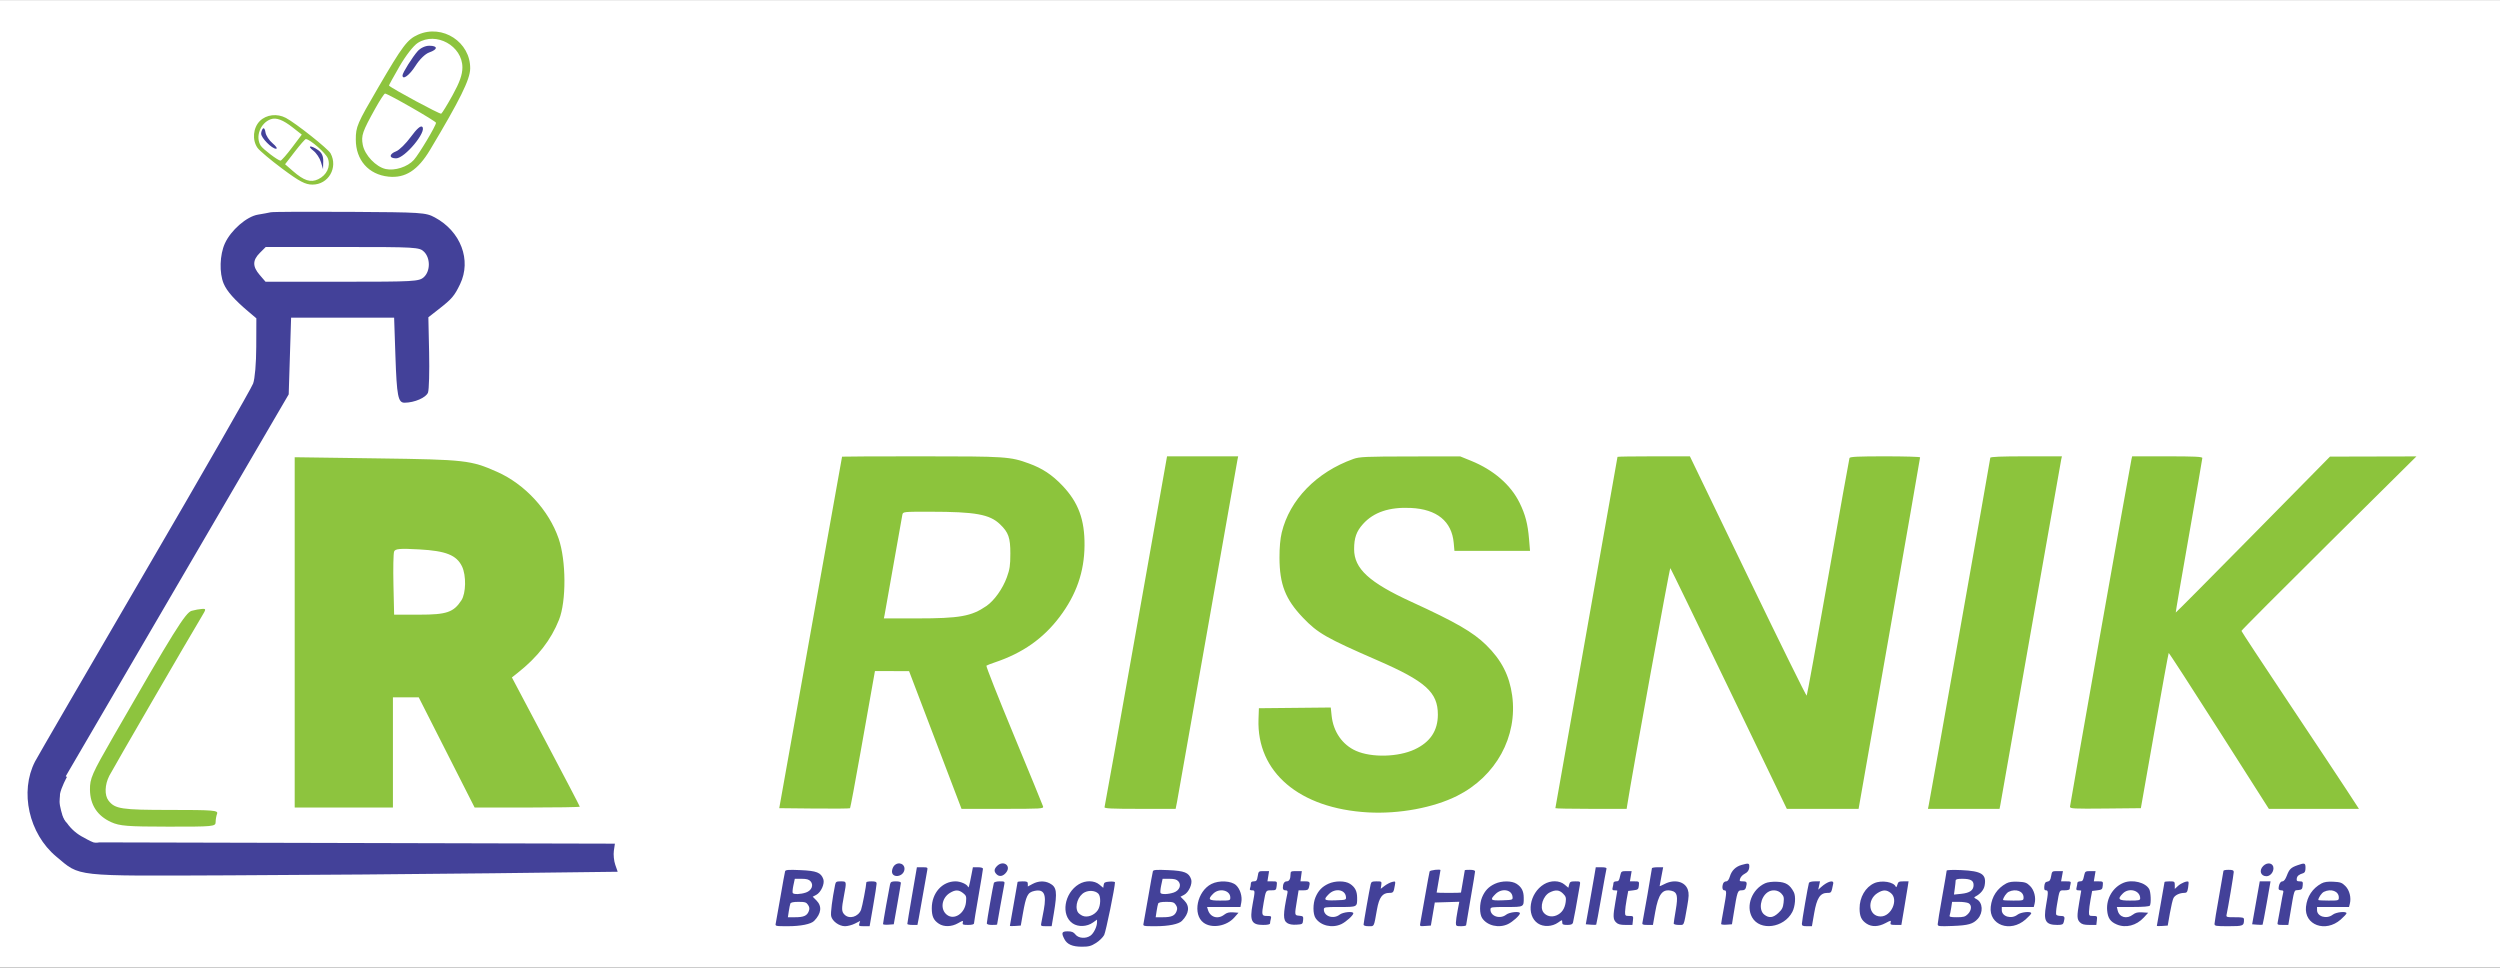 <svg width="1062" height="411" viewBox="0 0 1062 411" fill="none" xmlns="http://www.w3.org/2000/svg">
<rect x="0" y="0" width="1062" height="411" fill="#808080" stroke="none"/>
<rect width="1062" height="410.847" transform="translate(0 0.051)" fill="white"/>
<path fill-rule="evenodd" clip-rule="evenodd" d="M177.435 21.721C175.232 24.184 170.986 30.963 170.986 32.019C170.986 34.163 173.963 31.974 176.493 27.97C178.245 25.197 180.634 22.871 182.345 22.274C186.057 20.981 186.065 19.431 182.359 19.431C180.662 19.431 178.644 20.369 177.435 21.721ZM174.538 58.12C172.424 61 169.615 63.767 168.296 64.268C165.222 65.437 165.194 67.266 168.252 67.266C171.932 67.266 181.398 55.898 179.39 53.89C178.726 53.225 177.074 54.666 174.538 58.12ZM111.701 54.617C111.282 55.044 110.938 56.024 110.938 56.795C110.938 58.573 115.503 63.197 117.253 63.19C117.978 63.187 117.337 62.157 115.831 60.9C114.324 59.643 112.95 57.541 112.778 56.228C112.605 54.916 112.12 54.191 111.701 54.617ZM133.101 64.005C134.375 64.986 135.824 67.151 136.321 68.817L137.225 71.846L137.312 68.597C137.373 66.326 136.718 64.868 135.137 63.762C132.027 61.583 130.232 61.798 133.101 64.005ZM115.009 90.173C114.169 90.375 111.738 90.825 109.604 91.174C104.792 91.96 98.092 97.781 95.535 103.397C93.332 108.234 93.097 115.921 95.013 120.478C96.38 123.733 99.647 127.412 105.725 132.541L108.902 135.223L108.857 147.299C108.831 154.388 108.279 160.846 107.522 162.937C106.812 164.896 86.061 201.078 61.41 243.341C36.758 285.605 15.821 321.672 14.883 323.492C8.279 336.307 12.261 354.165 23.885 363.861C34.293 372.542 30.433 372.122 97.186 371.846C129.66 371.712 180.117 371.314 209.313 370.963L262.397 370.323L261.363 367.358C260.794 365.727 260.527 363.041 260.769 361.389L261.211 358.386L151.724 358.113L42.238 357.841C42.238 357.841 40.636 358.155 39.693 357.841C38.36 357.397 35.622 355.806 35.622 355.806C32.799 354.414 30.239 352.212 28.497 349.699C26.602 347.867 26.133 345.202 25.444 342.066C25.018 340.125 25.53 337.486 25.444 336.977C25.162 335.302 26.971 331.379 26.971 331.379L74.807 249.448L122.642 167.517L123.151 151.233L123.66 134.948H145.542H167.424L167.976 151.233C168.553 168.275 169.102 171.083 171.859 171.073C176.068 171.059 181.086 168.869 181.827 166.722C182.255 165.48 182.463 157.784 182.288 149.622L181.969 134.778L186.402 131.317C191.98 126.959 193.028 125.729 195.447 120.699C200.354 110.492 195.736 98.288 184.726 92.373C180.831 90.279 179.266 90.176 148.595 89.996C130.962 89.892 115.848 89.973 115.009 90.173ZM110.383 107.423C107.232 110.573 107.221 113.198 110.34 116.826L112.797 119.682H145.347C175.928 119.682 178.026 119.565 180.039 117.743C182.835 115.213 182.889 109.702 180.146 106.959C178.195 105.008 176.754 104.924 145.496 104.924H112.881L110.383 107.423Z" fill="#434199"/>
<path d="M27.989 329.81C27.989 329.81 25.485 334.281 24.936 337.444C24.147 341.985 24.774 345.096 26.971 349.148C28.915 352.733 30.52 354.822 34.096 356.782C37.184 358.473 39.75 358.988 43.256 359.326C45.036 359.498 47.836 359.326 47.836 359.326" stroke="#434199" stroke-width="1.018"/>
<path fill-rule="evenodd" clip-rule="evenodd" d="M177.602 14.72C173.037 16.748 171.037 19.4 160.65 37.2C151.691 52.552 151.147 53.815 151.144 59.263C151.138 67.986 156.565 74.155 165.018 75.036C172.164 75.78 177.49 72.352 182.689 63.662C195.425 42.372 199.665 33.79 199.736 29.16C199.906 17.9 187.969 10.112 177.602 14.72ZM177.501 18.206C175.667 19.361 172.41 23.535 169.717 28.186C167.17 32.584 165.154 36.257 165.237 36.347C166.378 37.585 186.89 48.631 187.43 48.297C187.839 48.045 190.031 44.472 192.302 40.358C195.261 35 196.431 31.683 196.431 28.663C196.431 19.475 185.281 13.316 177.501 18.206ZM159.407 46.106C153.934 55.95 153.369 57.59 154.104 61.51C154.921 65.863 159.679 70.886 163.855 71.804C167.701 72.648 173.125 70.9 175.784 67.958C177.961 65.551 185.247 53.348 185.218 52.157C185.202 51.46 164.759 39.745 163.559 39.745C163.221 39.745 161.352 42.608 159.407 46.106ZM110.383 51.403C107.5 54.286 107.045 59.467 109.382 62.803C110.206 63.979 114.953 67.974 119.931 71.68C127.248 77.128 129.702 78.42 132.728 78.42C139.512 78.42 143.687 71.232 140.434 65.153C139.401 63.223 125.663 52.324 121.437 50.083C117.724 48.115 113.122 48.664 110.383 51.403ZM115.009 50.654C110.58 52.254 108.365 58.111 110.762 61.885C111.708 63.376 118.133 68.242 119.155 68.242C119.539 68.242 121.731 65.755 124.026 62.715L128.2 57.186L124.404 54.199C120.216 50.905 117.331 49.817 115.009 50.654ZM125.226 64.426L121.102 69.769L124.416 72.653C129.149 76.772 131.958 77.682 135.174 76.14C138.808 74.398 140.52 70.757 139.307 67.352C138.503 65.095 131.666 59.082 129.905 59.082C129.6 59.082 127.495 61.487 125.226 64.426ZM125.187 268.637V343.042H146.051H166.915V319.633V296.224H172.394H177.873L189.749 319.633L201.626 343.042H223.964C236.249 343.042 246.302 342.878 246.302 342.677C246.302 342.477 239.811 330.042 231.877 315.044L217.453 287.775L219.918 285.825C228.427 279.093 234.063 271.847 237.483 263.242C240.608 255.381 240.518 238.102 237.304 228.779C233.134 216.686 222.937 205.645 211.102 200.411C199.994 195.497 197.693 195.237 160.554 194.722L125.187 194.232V268.637ZM167.416 234.304C167.105 235.116 166.979 241.479 167.137 248.445L167.424 261.111H178.158C189.731 261.111 192.67 260.11 195.992 255.039C197.97 252.021 198.111 244.443 196.261 240.613C193.94 235.809 189.427 234.011 178.131 233.388C169.837 232.931 167.878 233.099 167.416 234.304ZM81.422 259.47C78.817 260.189 73.745 268.332 48.089 312.985C39.019 328.773 38.171 330.7 38.217 335.441C38.28 341.898 41.326 346.565 47.226 349.245C50.837 350.885 54.1 351.142 71.499 351.162C90.643 351.183 91.6 351.091 91.6 349.232C91.6 348.158 91.878 346.555 92.218 345.67C92.769 344.235 90.608 344.06 72.304 344.06C51.55 344.06 48.827 343.646 46.087 340.077C44.339 337.799 44.494 333.325 46.455 329.505C47.954 326.586 80.761 270.045 85.697 261.874C87.601 258.721 87.607 258.572 85.831 258.668C84.805 258.724 82.822 259.084 81.422 259.47Z" fill="#8DC43E"/>
<path fill-rule="evenodd" clip-rule="evenodd" d="M379.815 367.774C379.32 368.321 378.914 369.419 378.914 370.213C378.914 373.027 383.418 372.628 384.141 369.749C384.804 367.106 381.702 365.689 379.815 367.774ZM423.554 367.867C422.235 369.186 422.175 370.22 423.35 371.395C424.551 372.596 426.22 372.244 427.502 370.521C429.63 367.66 426.121 365.3 423.554 367.867ZM739.845 367.416C737.303 368.136 735.605 369.805 734.85 372.325C734.441 373.692 733.906 374.399 733.284 374.399C732.765 374.399 732.191 374.787 732.009 375.261C731.423 376.789 731.657 378.21 732.495 378.21C733.555 378.21 733.528 379.003 732.223 386.104C731.624 389.363 731.134 392.242 731.134 392.5C731.134 392.759 732.17 392.896 733.435 392.803L735.736 392.636L736.439 388.281C738.011 378.551 738.126 378.21 739.82 378.21C740.948 378.21 741.438 377.887 741.679 376.985C742.265 374.799 742.069 374.399 740.407 374.399C738.962 374.399 738.838 374.27 739.239 373.174C739.485 372.5 740.245 371.665 740.928 371.318C742.469 370.535 743.092 369.585 743.103 368.003C743.112 366.671 742.722 366.6 739.845 367.416ZM961.411 367.867C959.53 369.748 960.317 372.222 962.797 372.222C964.33 372.222 965.766 370.584 965.766 368.835C965.766 366.616 963.227 366.051 961.411 367.867ZM975.969 367.556C973.164 368.557 972.502 369.205 971.437 371.993C970.835 373.57 970.19 374.399 969.567 374.399C968.698 374.399 967.97 375.809 967.952 377.53C967.947 377.904 968.45 378.21 969.069 378.21C969.887 378.21 970.117 378.471 969.91 379.163C969.753 379.686 969.233 382.443 968.752 385.287C968.272 388.132 967.745 391.01 967.58 391.684C967.305 392.814 967.467 392.909 969.679 392.909H972.078L972.747 388.962C974.736 377.248 974.395 378.289 976.297 378.104C977.796 377.959 978.037 377.712 978.186 376.169C978.339 374.577 978.212 374.399 976.923 374.399C975.766 374.399 975.523 374.174 975.663 373.23C975.834 372.082 976.525 371.504 978.423 370.917C979.095 370.709 979.376 370.056 979.376 368.7C979.376 366.561 979.057 366.454 975.969 367.556ZM387.455 380.251C386.332 386.763 385.421 392.275 385.43 392.5C385.439 392.725 386.41 392.909 387.586 392.909H389.725L390.288 390.051C390.598 388.479 391.477 383.518 392.241 379.027C393.004 374.535 393.753 370.31 393.904 369.636C394.155 368.513 393.983 368.411 391.838 368.411H389.497L387.455 380.251ZM412.684 371.541C411.717 376.547 411.46 377.437 411.189 376.702C410.791 375.616 408.008 374.399 405.924 374.399C400.208 374.399 395.806 379.38 395.822 385.831C395.83 389.283 396.575 390.913 398.821 392.394C401.001 393.83 404.255 393.736 407.017 392.157C409.068 390.984 409.238 390.961 408.995 391.891C408.763 392.776 409.056 392.909 411.242 392.909C412.888 392.909 413.756 392.674 413.758 392.228C413.76 391.854 414.614 386.648 415.657 380.66C416.701 374.672 417.556 369.466 417.56 369.092C417.564 368.661 416.779 368.411 415.427 368.411H413.288L412.684 371.541ZM677.218 372.358C676.852 374.529 675.897 379.979 675.097 384.471L673.641 392.636L675.77 392.807C676.94 392.9 677.973 392.9 678.066 392.807C678.158 392.713 679.128 387.492 680.22 381.204C681.311 374.916 682.305 369.466 682.427 369.092C682.583 368.617 681.929 368.411 680.266 368.411H677.883L677.218 372.358ZM701.737 368.842C701.737 369.334 698.045 390.505 697.707 391.956C697.521 392.75 697.874 392.909 699.827 392.909H702.169L703.123 387.475C704.492 379.686 706.244 377.447 710.194 378.438C712.512 379.02 712.863 380.71 711.871 386.525C711.388 389.361 710.992 391.958 710.992 392.296C710.992 392.646 711.907 392.909 713.127 392.909C715.532 392.909 715.185 393.675 716.74 384.907C717.453 380.88 717.502 379.518 716.986 377.956C715.839 374.48 711.355 373.359 707.16 375.499C705.974 376.104 705.004 376.533 705.004 376.452C705.005 376.371 705.344 374.529 705.758 372.358L706.511 368.411H704.124C702.812 368.411 701.737 368.605 701.737 368.842ZM333.512 370.105C333.379 370.521 332.495 375.393 331.547 380.932C330.6 386.471 329.697 391.554 329.54 392.228C329.261 393.435 329.335 393.453 334.674 393.453C340.152 393.453 344.498 392.576 345.844 391.199C348.913 388.059 349.267 384.953 346.832 382.518L345.236 380.922L346.733 380.148C348.742 379.109 350.428 375.38 349.749 373.474C348.743 370.65 346.929 369.93 340.052 369.627C334.977 369.403 333.707 369.496 333.512 370.105ZM489.752 370.105C489.619 370.521 488.735 375.393 487.787 380.932C486.84 386.471 485.937 391.554 485.78 392.228C485.501 393.435 485.575 393.453 490.913 393.453C496.392 393.453 500.738 392.576 502.084 391.199C505.153 388.059 505.507 384.953 503.072 382.518L501.476 380.922L502.973 380.148C504.982 379.109 506.667 375.38 505.989 373.474C504.983 370.65 503.169 369.93 496.291 369.627C491.217 369.403 489.947 369.496 489.752 370.105ZM607.305 370.18C607.184 370.555 606.316 375.27 605.375 380.66C604.433 386.049 603.526 391.148 603.358 391.991C603.057 393.502 603.084 393.52 605.441 393.352L607.83 393.181L608.664 388.281L609.498 383.382L614.707 383.227L619.915 383.072L619.2 386.766C618.807 388.797 618.477 391.133 618.466 391.956C618.447 393.343 618.606 393.453 620.623 393.453C621.821 393.453 622.801 393.269 622.801 393.044C622.801 392.818 623.657 387.735 624.703 381.747C625.749 375.76 626.607 370.555 626.608 370.18C626.611 369.749 625.815 369.5 624.434 369.5C623.236 369.5 622.256 369.561 622.256 369.636C622.255 369.71 621.888 371.854 621.44 374.399C620.992 376.944 620.624 379.088 620.624 379.163C620.624 379.237 618.296 379.299 615.452 379.299C612.607 379.299 610.281 379.237 610.281 379.163C610.281 379.088 610.649 376.944 611.097 374.399C611.545 371.854 611.912 369.71 611.913 369.636C611.915 369.109 607.481 369.633 607.305 370.18ZM826.945 369.832C826.944 370.099 826.088 375.093 825.042 380.932C823.995 386.771 823.139 392.006 823.138 392.567C823.136 393.52 823.558 393.571 829.533 393.347C836.137 393.1 838.173 392.519 840.166 390.317C842.551 387.682 842.308 383.395 839.693 381.996C838.455 381.333 838.422 381.226 839.311 380.755C841.311 379.695 842.728 377.98 843.058 376.221C843.966 371.379 841.895 370.008 833.085 369.619C829.662 369.468 826.946 369.562 826.945 369.832ZM944.533 369.908C944.532 370.133 943.675 375.07 942.628 380.88C941.581 386.689 940.724 391.895 940.724 392.448C940.724 393.364 941.253 393.453 946.654 393.453C952.923 393.453 953.245 393.317 953.245 390.686C953.245 389.756 952.828 389.642 949.424 389.642C945.744 389.642 945.613 389.597 945.877 388.417C946.49 385.676 948.89 371.38 948.89 370.474C948.89 369.7 948.442 369.5 946.713 369.5C945.515 369.5 944.534 369.683 944.533 369.908ZM534.275 372.222C533.982 374.053 533.72 374.399 532.635 374.399C531.725 374.399 531.344 374.707 531.344 375.443C531.344 376.018 531.195 376.875 531.013 377.349C530.776 377.966 531.008 378.21 531.83 378.21C533.204 378.21 533.206 378.262 532.116 384.079C530.787 391.172 531.659 392.909 536.554 392.909C538.551 392.909 539.512 392.688 539.517 392.228C539.521 391.854 539.672 390.997 539.852 390.323C540.148 389.218 539.988 389.098 538.212 389.098C535.941 389.098 535.857 388.748 536.818 383.346C537.737 378.176 537.717 378.21 540.031 378.21C542.004 378.21 542.124 378.111 542.335 376.305C542.555 374.422 542.533 374.399 540.482 374.399H538.408L538.756 372.222L539.104 370.044H536.864C534.67 370.044 534.615 370.09 534.275 372.222ZM548.22 371.361C548.22 373.362 547.662 374.399 546.586 374.399C545.561 374.399 544.953 375.428 544.953 377.166C544.953 377.85 545.332 378.21 546.052 378.21C546.905 378.21 547.094 378.484 546.894 379.435C545.009 388.405 544.992 390.919 546.811 392.111C547.674 392.676 549.03 392.915 550.758 392.804C553.278 392.643 553.398 392.562 553.559 390.904C553.715 389.3 553.593 389.159 551.926 388.999C549.872 388.801 549.893 388.943 550.953 382.429L551.64 378.21H553.677C555.329 378.21 555.776 377.979 556.042 376.985C556.651 374.715 556.451 374.399 554.408 374.399H552.432L552.723 372.222L553.016 370.044H550.618C548.444 370.044 548.22 370.168 548.22 371.361ZM688.365 371.541C687.789 374.168 687.639 374.399 686.511 374.399C685.903 374.399 685.402 374.706 685.398 375.08C685.394 375.454 685.243 376.311 685.063 376.985C684.798 377.973 684.957 378.21 685.886 378.21C686.521 378.21 687.038 378.272 687.038 378.346C687.038 378.421 686.67 380.565 686.222 383.11C685.15 389.195 685.192 390.517 686.495 391.82C687.314 392.639 688.309 392.909 690.518 392.909H693.452L693.675 391.003C693.89 389.166 693.833 389.098 692.101 389.098C690.433 389.098 690.307 388.972 690.331 387.329C690.344 386.355 690.652 383.967 691.014 382.021L691.671 378.482L693.846 378.21C695.836 377.961 696.036 377.786 696.192 376.169C696.356 374.465 696.289 374.399 694.375 374.399H692.387L692.755 372.222L693.123 370.044H690.908C688.934 370.044 688.657 370.207 688.365 371.541ZM871.32 372.19C871.042 373.836 870.683 374.374 869.775 374.503C868.883 374.63 868.551 375.106 868.422 376.441C868.296 377.755 868.47 378.21 869.103 378.21C870.153 378.21 870.159 378.941 869.158 384.628C867.997 391.229 868.966 392.909 873.938 392.909C875.989 392.909 876.41 392.721 876.688 391.684C877.273 389.501 877.077 389.098 875.43 389.098C874.549 389.098 873.68 388.857 873.499 388.564C873.317 388.27 873.433 386.494 873.756 384.617C874.938 377.762 874.706 378.21 877.074 378.21C878.415 378.21 879.211 377.957 879.216 377.53C879.22 377.156 879.371 376.298 879.551 375.624C879.852 374.504 879.695 374.399 877.712 374.399H875.544L875.942 372.222L876.34 370.044H874.012C871.725 370.044 871.676 370.083 871.32 372.19ZM885.434 371.541C884.858 374.168 884.708 374.399 883.58 374.399C882.972 374.399 882.471 374.706 882.467 375.08C882.463 375.454 882.312 376.311 882.132 376.985C881.867 377.973 882.026 378.21 882.955 378.21C883.59 378.21 884.107 378.272 884.107 378.346C884.107 378.421 883.739 380.565 883.291 383.11C882.219 389.195 882.261 390.517 883.564 391.82C884.383 392.639 885.378 392.909 887.587 392.909H890.521L890.744 391.003C890.959 389.166 890.902 389.098 889.17 389.098C887.502 389.098 887.376 388.972 887.4 387.329C887.413 386.355 887.721 383.967 888.083 382.021L888.74 378.482L890.915 378.21C892.905 377.961 893.105 377.786 893.261 376.169C893.425 374.465 893.358 374.399 891.444 374.399H889.456L889.824 372.222L890.192 370.044H887.977C886.003 370.044 885.726 370.207 885.434 371.541ZM337.037 376.078C336.711 377.6 336.583 379.07 336.753 379.345C337.176 380.029 340.145 379.918 342.4 379.132C344.805 378.293 345.749 375.95 344.317 374.368C343.601 373.576 342.641 373.311 340.496 373.311H337.631L337.037 376.078ZM493.277 376.078C492.951 377.6 492.823 379.07 492.992 379.345C493.415 380.029 496.385 379.918 498.639 379.132C501.045 378.293 501.988 375.95 500.557 374.368C499.841 373.576 498.88 373.311 496.736 373.311H493.871L493.277 376.078ZM830.758 374.051C830.758 374.459 830.597 375.967 830.4 377.403L830.042 380.013L833.178 379.69C836.788 379.317 838.379 378.178 838.379 375.967C838.379 374.019 837.082 373.311 833.516 373.311C831.553 373.311 830.758 373.524 830.758 374.051ZM354.746 375.896C353.524 381.96 352.782 387.848 353.072 389.172C353.549 391.345 356.459 393.453 358.981 393.453C360.088 393.453 361.984 392.947 363.197 392.329L365.401 391.204L365.044 392.329C364.721 393.347 364.91 393.453 367.052 393.453H369.416L370.906 384.879C371.725 380.163 372.393 375.876 372.389 375.352C372.383 374.605 371.913 374.399 370.204 374.399C369.007 374.399 368.026 374.583 368.025 374.808C368.019 376.132 366.262 385.256 365.776 386.485C364.594 389.475 360.811 390.592 358.772 388.553C357.468 387.25 357.431 386.158 358.5 380.572C359.683 374.389 359.685 374.399 357.182 374.399C355.29 374.399 355.014 374.569 354.746 375.896ZM378.098 375.624C377.718 377.22 375.109 391.959 375.106 392.531C375.105 392.774 376.132 392.896 377.389 392.803L379.673 392.636L381.164 384.198C381.985 379.557 382.672 375.454 382.691 375.08C382.713 374.644 381.947 374.399 380.558 374.399C378.76 374.399 378.341 374.608 378.098 375.624ZM422.196 375.08C421.88 375.989 419.199 391.312 419.199 392.206C419.199 392.662 419.961 392.909 421.377 392.909C422.574 392.909 423.555 392.847 423.557 392.772C423.561 392.479 426.287 377.305 426.588 375.896C426.895 374.454 426.825 374.399 424.669 374.399C423.368 374.399 422.333 374.684 422.196 375.08ZM432.265 374.686C432.265 374.844 431.53 379.042 430.631 384.015C429.733 388.988 428.998 393.16 428.998 393.286C428.998 393.413 430.039 393.44 431.312 393.348L433.626 393.181L434.486 388.281C435.867 380.424 436.528 379.1 439.386 378.472C443.489 377.571 444.626 379.796 443.426 386.384C442.964 388.924 442.463 391.554 442.314 392.228C442.065 393.351 442.238 393.453 444.393 393.453H446.743L447.681 387.873C449.199 378.843 448.907 376.784 445.885 375.221C443.704 374.094 441.075 374.191 438.653 375.489L436.62 376.579V375.489C436.62 374.581 436.258 374.399 434.442 374.399C433.245 374.399 432.265 374.528 432.265 374.686ZM458.281 375.627C452.049 379.401 450.574 388.809 455.673 392.26C458.041 393.863 461.75 393.695 464.314 391.869L466.017 390.657V391.8C466.017 393.631 464.605 396.503 463.231 397.465C461.251 398.852 458.141 398.62 456.86 396.991C456.028 395.935 455.29 395.63 453.554 395.63C451.035 395.63 450.768 396.253 452.144 398.915C453.317 401.182 455.575 402.163 459.623 402.163C462.516 402.163 463.495 401.901 465.608 400.561C466.997 399.68 468.549 398.157 469.056 397.177C469.777 395.781 473.638 376.942 473.638 374.816C473.638 374.552 472.597 374.412 471.325 374.504C469.392 374.644 468.982 374.876 468.835 375.911L468.659 377.151L467.024 375.775C464.862 373.956 461.147 373.893 458.281 375.627ZM514.624 375.505C508.524 378.605 506.521 388.448 511.275 391.966C514.757 394.543 521.068 393.47 524.349 389.743L526.115 387.737L523.82 387.569C522.144 387.446 521.141 387.704 520.1 388.522C517.393 390.651 514.107 389.703 513.134 386.512L512.761 385.287H519.85H526.939L527.306 383.329C527.782 380.795 526.827 377.671 525.075 376.024C523.069 374.141 517.821 373.88 514.624 375.505ZM564.279 375.428C561.611 376.66 559.984 378.371 558.81 381.181C557.676 383.893 557.688 388.24 558.834 389.989C560.966 393.243 565.924 394.402 569.815 392.556C571.805 391.612 574.895 388.821 574.895 387.967C574.895 386.991 570.477 387.435 569.055 388.553C566.463 390.592 562.374 389.259 562.374 386.376C562.374 385.346 562.737 385.287 569.12 385.287C576.659 385.287 576.543 385.349 576.509 381.296C576.485 378.542 575.614 376.855 573.497 375.459C571.437 374.1 567.186 374.086 564.279 375.428ZM582.261 375.624C581.694 378.147 579.25 392.026 579.25 392.725C579.25 393.211 579.971 393.453 581.417 393.453C583.855 393.453 583.579 394.01 584.935 386.376C585.858 381.181 587.253 379.299 590.185 379.299C591.875 379.299 592.018 379.104 592.538 376.11C592.845 374.341 592.808 374.294 591.361 374.655C590.538 374.86 589.115 375.6 588.198 376.297L586.53 377.566L586.762 375.983C586.987 374.454 586.918 374.399 584.766 374.399C582.899 374.399 582.492 374.598 582.261 375.624ZM635.05 375.428C632.382 376.66 630.754 378.371 629.58 381.181C628.447 383.893 628.459 388.24 629.605 389.989C631.737 393.243 636.695 394.402 640.586 392.556C642.576 391.612 645.665 388.821 645.665 387.967C645.665 386.991 641.248 387.435 639.826 388.553C637.234 390.592 633.144 389.259 633.144 386.376C633.144 385.346 633.507 385.287 639.891 385.287C647.429 385.287 647.314 385.349 647.279 381.296C647.256 378.542 646.385 376.855 644.268 375.459C642.207 374.1 637.957 374.086 635.05 375.428ZM655.894 375.627C649.662 379.401 648.187 388.809 653.287 392.26C655.654 393.863 659.363 393.695 661.927 391.869C663.621 390.663 663.63 390.663 663.63 391.783C663.63 392.73 663.97 392.909 665.771 392.909C667.337 392.909 667.99 392.653 668.201 391.956C668.444 391.158 669.93 383.046 671.095 376.169C671.392 374.411 671.38 374.399 669.156 374.399C667.223 374.399 666.871 374.585 666.576 375.759L666.235 377.119L664.618 375.759C662.476 373.956 658.749 373.9 655.894 375.627ZM749.821 375.216C744.231 377.759 741.541 384.795 744.289 389.685C747.608 395.59 757.802 394.234 761.367 387.413C762.616 385.023 762.937 380.772 762.003 378.977C760.359 375.817 758.62 374.734 754.934 374.575C752.847 374.485 750.887 374.731 749.821 375.216ZM768.427 375.08C768.056 376.15 765.431 391.392 765.431 392.478C765.431 393.249 765.877 393.453 767.567 393.453H769.703L770.671 387.873C771.779 381.492 773.21 379.299 776.267 379.299C777.978 379.299 777.966 379.317 778.751 375.352C779.091 373.63 776.306 374.413 773.669 376.781L772.381 377.938L772.76 376.169L773.139 374.399H770.901C769.599 374.399 768.565 374.684 768.427 375.08ZM796.189 375.171C792.428 376.85 789.916 381.189 789.948 385.95C789.97 389.291 790.735 390.927 792.959 392.394C795.114 393.813 797.968 393.724 800.944 392.141C803.232 390.924 803.391 390.905 803.139 391.869C802.901 392.777 803.173 392.909 805.284 392.909H807.7L808.877 385.968C809.524 382.15 810.212 377.985 810.404 376.713L810.755 374.399H808.566C806.639 374.399 806.331 374.577 805.98 375.896C805.761 376.719 805.467 377.082 805.327 376.702C804.575 374.654 799.319 373.774 796.189 375.171ZM852.261 375.273C848.43 377.365 846.141 380.805 845.663 385.188C844.817 392.954 853.955 396.314 860.428 390.617C861.775 389.431 862.877 388.237 862.877 387.963C862.877 386.99 858.456 387.437 857.037 388.553C854.472 390.571 850.356 389.378 850.356 386.617V385.287H857.15H863.945L864.295 383.893C864.947 381.293 864.147 378.14 862.389 376.383C860.951 374.945 860.279 374.703 857.313 374.553C854.906 374.433 853.411 374.646 852.261 375.273ZM902.152 374.982C897.613 376.8 894.695 381.653 895.113 386.691C895.385 389.973 896.455 391.551 899.197 392.711C903.048 394.341 907.546 393.186 910.694 389.758L912.55 387.737L910.021 387.57C908.118 387.445 907.142 387.681 906.071 388.523C903.467 390.571 900.302 389.722 899.594 386.784L899.233 385.287H906.065C910.412 385.287 913.03 385.071 913.263 384.693C913.865 383.719 913.68 379.01 912.989 377.718C911.472 374.884 905.905 373.479 902.152 374.982ZM919.493 374.686C919.493 374.844 918.758 379.042 917.86 384.015C916.962 388.988 916.227 393.16 916.227 393.286C916.227 393.413 917.268 393.44 918.541 393.348L920.854 393.181L921.775 387.896C922.282 384.99 922.97 382.1 923.306 381.474C923.972 380.228 925.933 379.299 927.897 379.299C928.948 379.299 929.212 378.932 929.513 377.048C929.711 375.811 929.771 374.697 929.647 374.572C929.153 374.079 926.537 375.122 925.231 376.332L923.848 377.614V376.006C923.848 374.495 923.719 374.399 921.671 374.399C920.473 374.399 919.493 374.528 919.493 374.686ZM958.326 383.518L956.709 392.636L958.845 392.807C960.019 392.9 961.058 392.899 961.153 392.805C961.247 392.71 962.045 388.53 962.925 383.516L964.525 374.399H962.234H959.943L958.326 383.518ZM986.181 375.273C982.35 377.365 980.06 380.805 979.583 385.188C978.737 392.954 987.875 396.314 994.348 390.617C995.695 389.431 996.797 388.237 996.797 387.963C996.797 386.99 992.376 387.437 990.957 388.553C988.392 390.571 984.276 389.378 984.276 386.617V385.287H991.07H997.865L998.215 383.893C998.867 381.293 998.067 378.14 996.309 376.383C994.871 374.945 994.199 374.703 991.233 374.553C988.826 374.433 987.331 374.646 986.181 375.273ZM403.515 379.313C399.986 381.465 399.311 386.301 402.22 388.589C405.326 391.032 409.893 388.031 410.353 383.247C410.586 380.818 410.468 380.45 409.116 379.386C407.254 377.923 405.826 377.904 403.515 379.313ZM460.748 379.066C457.991 380.461 456.456 384.859 457.83 387.426C458.118 387.964 459.066 388.699 459.937 389.06C461.981 389.907 464.952 388.764 466.383 386.582C467.604 384.718 467.701 380.75 466.554 379.603C465.274 378.322 462.69 378.084 460.748 379.066ZM515.358 379.645C512.913 382.09 513.388 382.565 518.278 382.565C522.484 382.565 522.633 382.522 522.633 381.289C522.633 378.141 517.926 377.078 515.358 379.645ZM564.509 379.801C562.012 382.298 562.374 382.628 567.409 382.451C571.84 382.295 571.898 382.274 571.754 380.932C571.421 377.839 567.14 377.171 564.509 379.801ZM635.28 379.801C632.783 382.298 633.144 382.628 638.18 382.451C642.61 382.295 642.669 382.274 642.525 380.932C642.192 377.839 637.91 377.171 635.28 379.801ZM658.361 379.088C655.484 380.507 653.951 385.328 655.662 387.58C656.903 389.212 659.105 389.728 661.164 388.868C663.408 387.93 664.723 386.03 665.107 383.172C665.349 381.362 665.17 380.789 663.993 379.612C662.391 378.01 660.84 377.866 658.361 379.088ZM750.851 379.06C747.78 381.21 746.982 386.577 749.445 388.514C751.47 390.107 753.168 389.919 755.421 387.854C756.988 386.418 757.43 385.556 757.664 383.476C757.911 381.284 757.763 380.68 756.699 379.548C755.232 377.987 752.686 377.775 750.851 379.06ZM797.653 379.313C792.885 382.22 793.777 389.316 798.911 389.316C803.503 389.316 806.626 382.039 803.193 379.339C801.392 377.922 799.946 377.915 797.653 379.313ZM853.276 378.847C852.311 379.314 850.9 381.376 850.9 382.319C850.9 382.454 852.86 382.565 855.255 382.565C859.504 382.565 859.61 382.532 859.61 381.243C859.61 378.594 856.348 377.359 853.276 378.847ZM901.776 379.547C899.335 381.987 899.913 382.565 904.795 382.565C908.605 382.565 909.15 382.444 909.15 381.598C909.15 378.241 904.402 376.92 901.776 379.547ZM987.196 378.847C986.231 379.314 984.82 381.376 984.82 382.319C984.82 382.454 986.78 382.565 989.175 382.565C993.424 382.565 993.53 382.532 993.53 381.243C993.53 378.594 990.268 377.359 987.196 378.847ZM335.737 383.856C335.58 384.267 335.281 385.737 335.073 387.123L334.695 389.642H337.787C341.411 389.642 342.837 389.012 343.569 387.086C343.97 386.034 343.892 385.363 343.259 384.397C342.53 383.285 341.979 383.11 339.22 383.11C337.014 383.11 335.935 383.341 335.737 383.856ZM491.977 383.856C491.82 384.267 491.521 385.737 491.313 387.123L490.935 389.642H494.027C497.651 389.642 499.077 389.012 499.809 387.086C500.209 386.034 500.132 385.363 499.499 384.397C498.77 383.285 498.219 383.11 495.46 383.11C493.254 383.11 492.175 383.341 491.977 383.856ZM828.87 385.629C828.662 387.014 828.364 388.484 828.206 388.895C827.982 389.478 828.654 389.642 831.268 389.642C834.099 389.642 834.825 389.435 835.954 388.306C837.565 386.695 837.702 384.457 836.238 383.673C835.658 383.363 833.849 383.11 832.216 383.11H829.248L828.87 385.629Z" fill="#434199"/>
<path fill-rule="evenodd" clip-rule="evenodd" d="M357.709 193.99C357.675 194.069 351.658 227.699 344.337 268.724L331.025 343.314L345.918 343.467C354.109 343.551 360.939 343.492 361.096 343.334C361.253 343.178 363.272 332.394 365.584 319.37C367.895 306.346 370.211 293.303 370.731 290.383L371.676 285.076L378.924 285.083L386.171 285.092L397.313 314.346L408.454 343.601H425.925C442.291 343.601 443.377 343.537 443.107 342.597C442.948 342.045 437.367 328.436 430.706 312.356C424.045 296.276 418.787 282.966 419.023 282.779C419.258 282.592 420.87 281.963 422.606 281.382C434.395 277.435 443.203 271.248 450.141 262.041C457.229 252.633 460.615 242.918 460.707 231.715C460.798 220.727 458.094 213.412 451.306 206.283C446.926 201.683 442.831 198.974 437.089 196.88C429.099 193.967 427.284 193.846 391.285 193.846C372.851 193.846 357.742 193.911 357.709 193.99ZM482.61 268.006C475.378 308.795 469.348 342.489 469.209 342.883C469.013 343.446 472.253 343.601 484.184 343.601H499.41L500.012 340.588C500.343 338.932 506.176 305.947 512.973 267.289C519.771 228.631 525.478 196.292 525.655 195.424L525.976 193.846H510.868H495.76L482.61 268.006ZM574.942 194.954C559.264 200.546 547.831 212.295 544.473 226.264C543.849 228.862 543.514 232.612 543.525 236.879C543.556 248.25 546.038 254.596 553.511 262.412C559.786 268.976 563.398 271.042 585.179 280.525C605.595 289.414 610.803 294.092 610.803 303.545C610.803 310.39 607.57 315.253 600.967 318.343C593.968 321.618 582.679 321.902 576.053 318.972C570.238 316.399 566.387 310.852 565.673 304.023L565.31 300.549L550.044 300.702L534.778 300.855L534.613 305.519C533.814 328.031 551.962 343.47 581.145 345.107C594.3 345.845 608.95 343.127 618.991 338.085C635.513 329.788 644.758 312.919 642.365 295.437C641.202 286.945 637.791 280.325 631.309 273.983C625.734 268.527 618.391 264.287 599.66 255.704C581.625 247.441 575.229 241.574 575.229 233.294C575.229 228.476 576.203 225.721 579.012 222.596C583.533 217.568 590.188 215.332 599.328 215.773C610.403 216.306 616.707 221.44 617.538 230.602L617.847 234.01H633.901H649.955L649.539 229.02C649.002 222.571 647.972 218.608 645.541 213.642C641.783 205.963 634.468 199.625 624.871 195.732L620.27 193.866L599.04 193.898C580.177 193.927 577.491 194.044 574.942 194.954ZM687.114 194.076C687.114 194.202 681.176 227.765 673.918 268.662C666.659 309.557 660.721 343.149 660.721 343.309C660.721 343.469 667.534 343.601 675.861 343.601H691L691.247 342.023C693.346 328.594 709.272 241.028 709.559 241.334C709.777 241.566 721 264.672 734.499 292.678L759.043 343.601L774.288 343.598L789.532 343.596L802.601 269.152C809.789 228.207 815.664 194.514 815.654 194.277C815.646 194.04 808.953 193.846 800.782 193.846C789.42 193.846 785.864 194.015 785.662 194.564C785.517 194.958 781.444 217.744 776.61 245.199C771.778 272.654 767.672 295.299 767.486 295.522C767.302 295.744 756.061 272.958 742.509 244.886L717.868 193.846H702.491C694.034 193.846 687.114 193.95 687.114 194.076ZM845.475 194.471C845.475 195.071 820 338.799 819.322 342.023L818.99 343.601H834.195H849.4L849.724 342.023C849.903 341.155 855.734 308.041 862.684 268.437C869.633 228.832 875.451 195.847 875.613 195.137L875.907 193.846H860.691C850.108 193.846 845.475 194.036 845.475 194.471ZM905.44 195.137C904.809 197.828 879.327 341.821 879.327 342.699C879.327 343.524 880.882 343.604 894.382 343.467L909.436 343.314L915.233 310.461C918.422 292.392 921.136 277.509 921.265 277.387C921.394 277.265 931.019 292.113 942.654 310.383L963.808 343.601H982.944H1002.08L996.746 335.424C993.813 330.928 982.589 314.018 971.804 297.846C961.02 281.676 952.184 268.25 952.169 268.01C952.154 267.772 968.873 250.995 989.321 230.729L1026.5 193.882L1008.14 193.925L989.778 193.969L957.088 227.153C939.108 245.404 924.336 260.276 924.261 260.2C924.185 260.125 926.693 245.488 929.833 227.673C932.972 209.857 935.544 194.958 935.549 194.564C935.555 194.008 932.198 193.846 920.65 193.846H905.743L905.44 195.137ZM383.321 218.662C383.162 219.372 381.476 228.861 379.576 239.748C377.675 250.635 375.973 260.254 375.792 261.121L375.465 262.699H389.518C407.673 262.699 412.664 261.81 419.011 257.442C422.359 255.14 425.933 250.126 427.711 245.241C428.945 241.854 429.19 240.186 429.197 235.158C429.205 228.409 428.414 226.164 424.808 222.708C420.399 218.482 414.375 217.397 395.219 217.381C383.646 217.371 383.611 217.375 383.321 218.662Z" fill="#8CC43C"/>
</svg>

